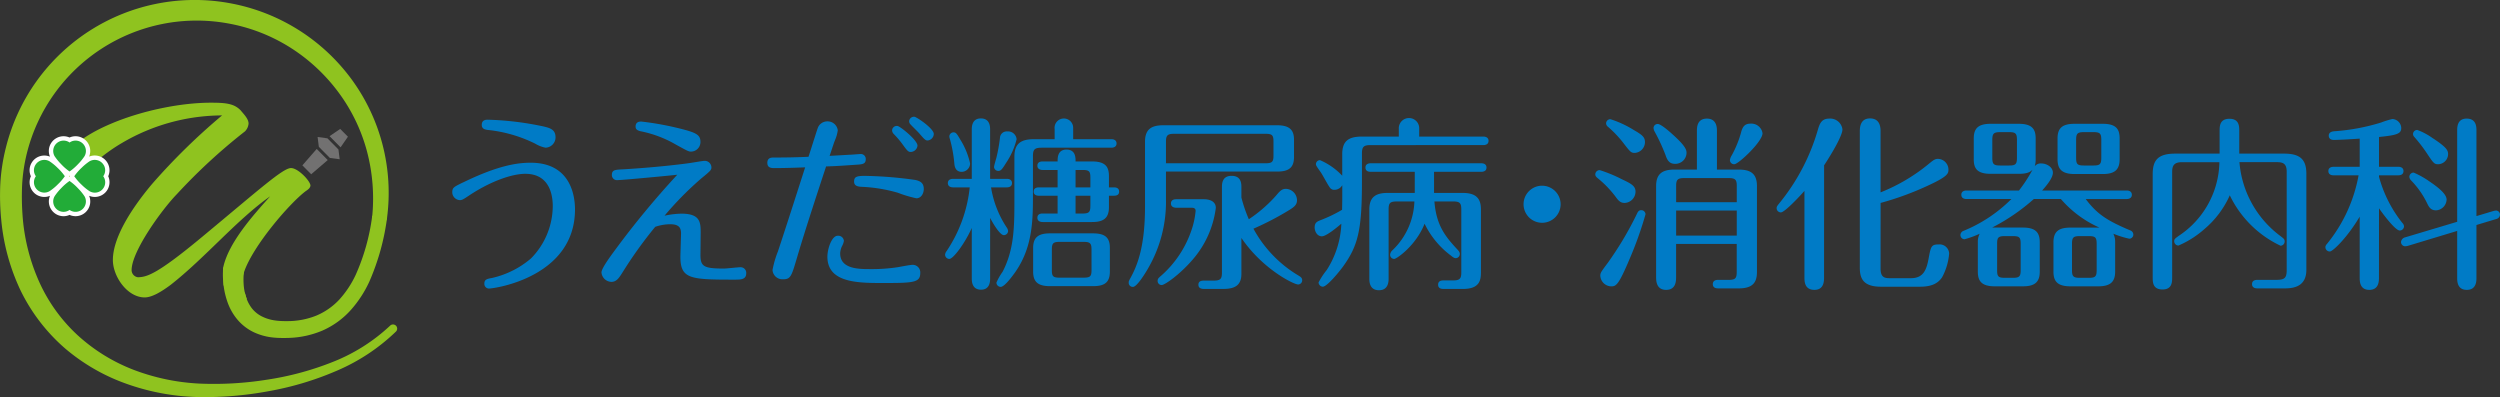 <svg xmlns="http://www.w3.org/2000/svg" xmlns:xlink="http://www.w3.org/1999/xlink" width="376" height="59.732" viewBox="0 0 376 59.732">
  <rect x="0" y="0" width="376" height="59.732" fill="#333333" stroke="none"/>
  <defs>
    <clipPath id="clip-path">
      <rect id="長方形_3262" data-name="長方形 3262" width="376" height="59.732" fill="none"/>
    </clipPath>
  </defs>
  <g id="logo" transform="translate(0 0)">
    <g id="グループ_9910" data-name="グループ 9910" transform="translate(0 0)" clip-path="url(#clip-path)">
      <path id="パス_203309" data-name="パス 203309" d="M34.263,40.062a2.494,2.494,0,0,1-.791.119,3.271,3.271,0,0,1-2.7-2.257l-.054-2.62c.806-3.75,4.521-7.867,7.063-10.7C32.781,28.115,28,33.857,22.842,37.9c-1.49,1.114-2.869,1.912-3.932,1.912-2.607,0-4.785-3.135-4.785-5.633,0-3.244,2.6-7.5,5.847-11.373A94.893,94.893,0,0,1,30.548,12.437a29.788,29.788,0,0,0-15.148,4.2c-1.381.8-6.379,4.041-6.379,6.91a2.022,2.022,0,0,0,.586,1.114c0,.16-.054.16-.211.16-1.65,0-3.3-2.177-3.3-3.878,0-5.687,13.609-10.419,22.8-10.419,2.285,0,3.455.16,4.412,1.117.531.637,1.224,1.328,1.224,2.021A1.893,1.893,0,0,1,34,14.829a85.905,85.905,0,0,0-10.259,9.459c-2.177,2.232-6.8,8.56-6.8,11.428A1.094,1.094,0,0,0,17.9,36.78c1.278-.054,2.658-.266,9.568-6.007,8.717-7.227,12.226-10.416,13.449-10.416,1.061,0,2.869,1.914,2.921,2.6,0,.32-.266.586-.688.851C40.777,25.576,35.2,32,33.835,36.043l0,.006a5.131,5.131,0,0,0-.308,1.582A2.144,2.144,0,0,0,34,39.2l0,0Z" transform="translate(2.852 4.921)" fill="#8fc31f"/>
      <path id="パス_203310" data-name="パス 203310" d="M26.046,30.333c-.007.028-.023.132-.034.205l-.028.251c-.018.17-.029.343-.037.518-.013.348-.009.7.012,1.045a7.863,7.863,0,0,0,.368,2,5.53,5.53,0,0,0,.876,1.683,4.475,4.475,0,0,0,1.418,1.174,6.2,6.2,0,0,0,1.87.618,9.171,9.171,0,0,0,1.046.112c.373.019.743.022,1.113.018a11.6,11.6,0,0,0,4.233-.823,10.036,10.036,0,0,0,3.489-2.439,14.877,14.877,0,0,0,2.445-3.7A31.408,31.408,0,0,0,45.3,22.1l2.231.329a35.243,35.243,0,0,1-2.643,9.539,17.15,17.15,0,0,1-2.79,4.3,12.451,12.451,0,0,1-4.258,3.1,14.037,14.037,0,0,1-5.111,1.115c-.43.015-.86.018-1.287.006a12.382,12.382,0,0,1-1.34-.1,8.862,8.862,0,0,1-2.695-.8,7.353,7.353,0,0,1-2.318-1.788,8.326,8.326,0,0,1-1.471-2.473,11.751,11.751,0,0,1-.663-2.677,13.427,13.427,0,0,1-.109-1.35c-.007-.226-.007-.452,0-.681l.01-.348c.007-.126.01-.22.029-.39Z" transform="translate(10.682 10.338)" fill="#8fc31f"/>
      <path id="パス_203311" data-name="パス 203311" d="M55.988,32.48a27.751,27.751,0,0,0-.854-9.935,26.211,26.211,0,0,0-4.4-8.885,26.925,26.925,0,0,0-7.312-6.653,26.218,26.218,0,0,0-9.208-3.5A26.326,26.326,0,0,0,4.058,22.984a25.6,25.6,0,0,0-.732,4.867,39.29,39.29,0,0,0,.1,4.981A29.476,29.476,0,0,0,5.9,42.4a24.706,24.706,0,0,0,5.733,7.978,26.625,26.625,0,0,0,8.45,5.238,32.225,32.225,0,0,0,9.872,2.075A50.538,50.538,0,0,0,40.194,57.1,44.488,44.488,0,0,0,50.1,54.416a27.1,27.1,0,0,0,8.586-5.448.625.625,0,0,1,.875.892,29.418,29.418,0,0,1-8.888,5.89,45.932,45.932,0,0,1-10.186,3.069,52.586,52.586,0,0,1-10.616.9A34.364,34.364,0,0,1,19.266,57.81,29.372,29.372,0,0,1,9.807,52.42a27.439,27.439,0,0,1-6.7-8.706A31.473,31.473,0,0,1,.194,33.144a37.028,37.028,0,0,1-.147-5.48,28.662,28.662,0,0,1,.842-5.475A29.255,29.255,0,0,1,34.755.515,29.236,29.236,0,0,1,52.944,12.02a28.9,28.9,0,0,1,5.271,20.718v0a1.121,1.121,0,0,1-2.227-.263" transform="translate(0 -0.001)" fill="#8fc31f"/>
      <path id="パス_203312" data-name="パス 203312" d="M35.68,15.911l-1.659-1.673-1.475-.2.185,1.477,1.66,1.673,1.474.2Z" transform="translate(15.222 6.566)" fill="#727171"/>
      <path id="パス_203313" data-name="パス 203313" d="M32.312,19.07l-1.327-1.339,2.155-2.469L34.8,16.937Z" transform="translate(14.492 7.138)" fill="#727171"/>
      <path id="パス_203314" data-name="パス 203314" d="M35.429,15.978,33.771,14.3l1.6-1.091,1.162,1.171Z" transform="translate(15.795 6.18)" fill="#727171"/>
      <path id="パス_203315" data-name="パス 203315" d="M10.126,21.6v0l-.021-.016a7.831,7.831,0,0,0-1.274-1.108A8.04,8.04,0,0,0,7.543,21.6a7.678,7.678,0,0,0-.958,1.179,1.562,1.562,0,0,0,.569,2.133,1.545,1.545,0,0,0,1.678-.079,1.56,1.56,0,0,0,2.253-2.053A7.911,7.911,0,0,0,10.126,21.6Zm3.85-3.515a1.561,1.561,0,0,0-2.133-.575,7.942,7.942,0,0,0-1.174.96h-.006l-.015.019a7.893,7.893,0,0,0-1.108,1.274,8.036,8.036,0,0,0,1.123,1.29,7.693,7.693,0,0,0,1.18.958A1.557,1.557,0,0,0,13.9,19.765,1.546,1.546,0,0,0,13.976,18.087Zm-6.437-.159v0l.019.015a7.772,7.772,0,0,0,1.274,1.11,8.04,8.04,0,0,0,1.289-1.124,7.707,7.707,0,0,0,.96-1.179,1.564,1.564,0,0,0-.569-2.133,1.545,1.545,0,0,0-1.679.079,1.543,1.543,0,0,0-1.678-.079,1.559,1.559,0,0,0-.575,2.133A7.942,7.942,0,0,0,7.539,17.929ZM7,21.059l.015-.021a7.772,7.772,0,0,0,1.11-1.274A8.1,8.1,0,0,0,7,18.476a7.678,7.678,0,0,0-1.179-.958,1.564,1.564,0,0,0-2.134.569,1.545,1.545,0,0,0,.081,1.678,1.56,1.56,0,0,0,2.053,2.253A7.988,7.988,0,0,0,7,21.059Z" transform="translate(1.627 6.74)" fill="none" stroke="#fff" stroke-linecap="round" stroke-linejoin="round" stroke-width="1.309"/>
      <path id="パス_203316" data-name="パス 203316" d="M10.126,21.6v0l-.021-.016a7.831,7.831,0,0,0-1.274-1.108A8.04,8.04,0,0,0,7.543,21.6a7.678,7.678,0,0,0-.958,1.179,1.562,1.562,0,0,0,.569,2.133,1.545,1.545,0,0,0,1.678-.079,1.56,1.56,0,0,0,2.253-2.053,7.911,7.911,0,0,0-.958-1.174m3.85-3.515a1.561,1.561,0,0,0-2.133-.575,7.942,7.942,0,0,0-1.174.96h-.006l-.015.019a7.893,7.893,0,0,0-1.108,1.274,8.036,8.036,0,0,0,1.123,1.29,7.693,7.693,0,0,0,1.18.958A1.557,1.557,0,0,0,13.9,19.765a1.546,1.546,0,0,0,.081-1.678m-6.437-.159v0l.019.015a7.772,7.772,0,0,0,1.274,1.11,8.04,8.04,0,0,0,1.289-1.124,7.707,7.707,0,0,0,.96-1.179,1.564,1.564,0,0,0-.569-2.133,1.545,1.545,0,0,0-1.679.079,1.543,1.543,0,0,0-1.678-.079,1.559,1.559,0,0,0-.575,2.133,7.942,7.942,0,0,0,.96,1.174M7,21.059l.015-.021a7.772,7.772,0,0,0,1.11-1.274A8.1,8.1,0,0,0,7,18.476a7.678,7.678,0,0,0-1.179-.958,1.564,1.564,0,0,0-2.134.569,1.545,1.545,0,0,0,.081,1.678,1.56,1.56,0,0,0,2.053,2.253A7.988,7.988,0,0,0,7,21.059Z" transform="translate(1.627 6.74)" fill="#22ac38"/>
      <path id="パス_203317" data-name="パス 203317" d="M47.993,21.691c5.381-2.62,8.251-2.954,10.148-2.954,5.825,0,6.662,4.683,6.662,7.024,0,10.148-12.042,11.9-12.963,11.9a.7.7,0,0,1-.669-.753c0-.612.39-.7,1.143-.837a13.65,13.65,0,0,0,5.855-2.927,11.268,11.268,0,0,0,3.289-7.889c0-1.839-.586-4.851-4.126-4.851-1.924,0-5.018,1.032-8.2,3.094-1.171.781-1.311.864-1.645.864a1.2,1.2,0,0,1-1.143-1.143c0-.751.223-.835,1.645-1.532M60.37,16.477a4.814,4.814,0,0,1-1.562-.613A20.835,20.835,0,0,0,51.617,13.8c-.279-.056-.837-.112-.837-.753,0-.781.669-.781.92-.781a45.536,45.536,0,0,1,7.638.864c1.673.335,2.538.53,2.538,1.813a1.557,1.557,0,0,1-1.506,1.532" transform="translate(21.677 5.737)" fill="#007bc6"/>
      <path id="パス_203318" data-name="パス 203318" d="M76.523,32.334c-.028,1.9.39,2.231,3.54,2.231.39,0,2.118-.2,2.48-.2a.842.842,0,0,1,.864.892c0,.975-.809.975-1.783.975-6.831,0-8.225-.084-8.112-3.819l.082-2.815c.028-.837.028-1.7-1.616-1.7a7.169,7.169,0,0,0-2.259.39,64.128,64.128,0,0,0-4.989,6.97c-.418.641-.809,1.309-1.59,1.309a1.542,1.542,0,0,1-1.506-1.421c0-.614,1.366-2.454,2.231-3.624a130.648,130.648,0,0,1,9.172-11.068c-.92.112-8.251.809-9,.809a.757.757,0,0,1-.837-.781c0-.781.53-.781,1.617-.837,1-.056,5.546-.335,9.9-.92.948-.138,2.147-.361,2.454-.361a1.01,1.01,0,0,1,1,.975c0,.418-.167.558-1.56,1.7a49.369,49.369,0,0,0-5.492,5.576,13.076,13.076,0,0,1,2.536-.307c2.844,0,2.9,1.309,2.9,2.871ZM75.1,16.974c-.363,0-.558-.112-2.285-1.06a17.238,17.238,0,0,0-5.325-2.006c-.418-.112-.725-.251-.725-.7,0-.753.641-.753.864-.753a44.951,44.951,0,0,1,6.048,1.115c2.175.558,2.844.892,2.844,1.923A1.439,1.439,0,0,1,75.1,16.974" transform="translate(28.827 5.826)" fill="#007bc6"/>
      <path id="パス_203319" data-name="パス 203319" d="M84.319,19.575c-1.45.056-3.263.112-4.711.112-.725,0-.976-.279-.976-.809,0-.781.669-.781.92-.781,1.811,0,3.484-.028,5.269-.112.139-.39,1.226-3.875,1.365-4.237a1.524,1.524,0,0,1,1.422-1.088A1.546,1.546,0,0,1,89.226,14a5.488,5.488,0,0,1-.392,1.422c-.277.7-.333.947-.835,2.425.474-.028,2.536-.139,2.954-.167.279,0,1.56-.112,1.729-.112a.74.74,0,0,1,.751.781c0,.586-.307.753-1.114.809-2.928.2-3.205.223-4.851.279-3.205,9.728-3.9,12.126-4.488,14.1-.725,2.454-.892,2.872-1.98,2.872a1.491,1.491,0,0,1-1.588-1.394,14.768,14.768,0,0,1,.809-2.787c.586-1.757,1.783-5.436,2.648-8.14Zm5.825,11.066a2.388,2.388,0,0,1-.251.725,2.7,2.7,0,0,0-.307,1.143c0,2.369,2.817,2.369,4.516,2.369a25.81,25.81,0,0,0,4.1-.279c.363-.056,1.868-.363,2.287-.363a1.139,1.139,0,0,1,1.143,1.227c0,1.45-1.032,1.506-5.576,1.506-3.763,0-8.391,0-8.391-3.958,0-1.171.641-3.151,1.562-3.151a.848.848,0,0,1,.919.781m3.15-9.785a59.725,59.725,0,0,1,7.584.613c.781.167,1.281.474,1.281,1.366,0,.614-.361,1.393-1.114,1.393a18.571,18.571,0,0,1-2.789-.835,23.163,23.163,0,0,0-5.463-.892c-.7-.028-1.115-.223-1.115-.781,0-.7.335-.864,1.616-.864m7.918-4.543a1.054,1.054,0,0,1-1.032.947c-.363,0-.53-.2-1.311-1.281a14.385,14.385,0,0,0-1.227-1.422.861.861,0,0,1-.25-.53.7.7,0,0,1,.835-.669c.39.056,2.984,2.119,2.984,2.956m2.453-1.757a1.021,1.021,0,0,1-.92.976c-.305,0-.446-.112-1.283-1.088-.194-.223-1.114-1.115-1.281-1.311a.707.707,0,0,1-.223-.5.727.727,0,0,1,.781-.669c.307,0,2.927,1.757,2.927,2.593" transform="translate(36.776 5.595)" fill="#007bc6"/>
      <path id="パス_203320" data-name="パス 203320" d="M103.619,36.194c0,.39,0,1.7-1.365,1.7-1.339,0-1.394-1.2-1.394-1.7V28.61c-.976,2.2-2.761,4.657-3.374,4.657a.648.648,0,0,1-.64-.641.99.99,0,0,1,.223-.53,21.093,21.093,0,0,0,3.484-9.59h-2.51c-.25,0-.781-.084-.781-.641,0-.586.559-.641.781-.641h2.817V13.836c0-.39,0-1.7,1.366-1.7,1.393,0,1.393,1.283,1.393,1.7v7.387h2.51c.222,0,.779.056.779.641s-.558.641-.779.641h-2.37a15.3,15.3,0,0,0,2.4,6.1,1.243,1.243,0,0,1,.167.446.648.648,0,0,1-.64.641c-.586,0-1.617-1.727-2.064-2.592Zm-4.488-20.88a11.416,11.416,0,0,1,1.478,3.6,1.287,1.287,0,0,1-1.255,1.255c-.725,0-1.06-.474-1.115-1.255a20.67,20.67,0,0,0-.668-3.68,1.444,1.444,0,0,1-.085-.363.63.63,0,0,1,.669-.641c.335,0,.53.307.976,1.088m8.475-.056a11.187,11.187,0,0,1-1.588,3.568c-.559.892-.753,1.2-1.171,1.2a.641.641,0,0,1-.641-.586c0-.167.307-1.227.363-1.422a24.488,24.488,0,0,0,.53-2.954,1.011,1.011,0,0,1,1.086-.976,1.306,1.306,0,0,1,1.422,1.171m5.715,0V13.725a1.4,1.4,0,1,1,2.787-.112v1.645h5.743c.223,0,.781.056.781.641s-.558.64-.781.64H111.369c-1.114,0-1.309.307-1.309,1.311v5.6c0,4.1,0,8.475-3.151,12.461-.361.474-1.226,1.56-1.7,1.56a.648.648,0,0,1-.641-.64,8.575,8.575,0,0,1,.92-1.617c1.7-3.261,1.783-6.552,1.783-10.538V17.906c0-1.951.92-2.648,2.956-2.648Zm8.306,19.9c0,1.673-.835,2.2-2.536,2.2h-6.467c-1.9,0-2.536-.724-2.536-2.2v-3.54c0-1.645.835-2.2,2.536-2.2h6.467c1.924,0,2.536.725,2.536,2.2Zm-7.86-11.4h-2.815c-.252,0-.781-.056-.781-.613,0-.614.556-.641.781-.641h2.815v-2.62h-2.259c-.251,0-.781-.084-.781-.641,0-.586.53-.641.781-.641h2.259c0-.558,0-1.785,1.337-1.785,1.366,0,1.366,1.2,1.366,1.785h2.482c1.978,0,2.536.781,2.536,2.2v1.7h.751c.223,0,.781.028.781.641,0,.586-.558.613-.781.613h-.751v1.727c0,1.617-.781,2.231-2.536,2.231h-7.444c-.251,0-.781-.084-.781-.641,0-.586.53-.641.781-.641h2.259Zm5.1,8.112c0-.948-.2-1.171-1.17-1.171h-3.653c-.947,0-1.142.223-1.142,1.171v3.066c0,.92.167,1.143,1.142,1.143H117.7c1,0,1.17-.223,1.17-1.143Zm-2.4-9.367H118.7v-1.45c0-.948-.167-1.17-1.17-1.17h-1.06Zm0,3.931h1.06c1,0,1.17-.251,1.17-1.171v-1.5h-2.229Z" transform="translate(45.295 5.675)" fill="#007bc6"/>
      <path id="パス_203321" data-name="パス 203321" d="M121.266,23.877a19.925,19.925,0,0,1-2.593,10.314c-.528.948-1.783,2.954-2.369,2.954a.607.607,0,0,1-.641-.612c0-.2,0-.251.251-.7.892-1.645,2.2-4.4,2.2-10.705V15.319c0-1.9.975-2.482,2.759-2.482h17.116c2.062,0,2.536.892,2.536,2.2V17.6c0,1.617-.781,2.2-2.536,2.2H121.266Zm1.56,1.365c-.277,0-.809-.084-.809-.64,0-.614.586-.641.809-.641h4.127c.835,0,1.811.279,1.811,1.309a14.653,14.653,0,0,1-3.512,7.807c-1.9,2.2-4.154,3.79-4.628,3.79a.607.607,0,0,1-.613-.64c0-.279.139-.418.39-.641a15.863,15.863,0,0,0,4.739-7.08,12.391,12.391,0,0,0,.586-2.789c0-.474-.418-.474-.613-.474Zm-1.56-6.69h15c1,0,1.171-.251,1.171-1.171v-2.09c0-.92-.167-1.171-1.171-1.171h-13.8c-1,0-1.2.279-1.2,1.2Zm11.345,16.642c0,1.813-1.115,2.257-2.731,2.257h-2.872c-.223,0-.863,0-.863-.64,0-.613.612-.613.863-.613h1.422c1.114,0,1.255-.307,1.255-1.283V22.2c0-.53,0-1.757,1.449-1.757,1.478,0,1.478,1.2,1.478,1.757V23.71a22.256,22.256,0,0,0,1.115,3.261,20.822,20.822,0,0,0,4.181-3.652c.612-.753.92-.92,1.421-.92a1.739,1.739,0,0,1,1.645,1.729c0,.668-.446,1-1.06,1.393a43.54,43.54,0,0,1-5.492,2.872,18.448,18.448,0,0,0,6.831,7.08c.251.167.5.307.5.669a.622.622,0,0,1-.613.641c-.641,0-5.325-2.287-8.53-7Z" transform="translate(54.095 6.003)" fill="#007bc6"/>
      <path id="パス_203322" data-name="パス 203322" d="M147.374,14.884V13.741a1.536,1.536,0,1,1,3.066-.028v1.171h9.646c.251,0,.782.084.782.641,0,.586-.559.641-.782.641H143.109c-1.086,0-1.28.307-1.28,1.309v4.183c0,7.3-.587,9.616-2.818,12.738-.668.92-2.453,3.067-3.066,3.067a.668.668,0,0,1-.641-.641,11.271,11.271,0,0,1,1.227-1.868,13.856,13.856,0,0,0,2.2-6.969c-.809.7-2.313,1.9-2.927,1.9-.753,0-1.088-.809-1.088-1.311,0-.53.139-.837.81-1.088a21.648,21.648,0,0,0,3.316-1.59c.028-1.281.028-1.421.028-2.006v-1.7a1.349,1.349,0,0,1-1.142.7.763.763,0,0,1-.7-.307c-.335-.418-1.115-1.951-1.422-2.369-.558-.781-.7-1-.7-1.171a.619.619,0,0,1,.615-.613,9.925,9.925,0,0,1,3.343,2.342V17.532c0-2.006.976-2.648,2.957-2.648Zm5.3,8.475h4.292c1.952,0,2.759.753,2.759,2.482v9.365c0,1.088-.054,2.593-2.676,2.593h-2.927c-.223,0-.837,0-.837-.641s.613-.641.837-.641h1.449c1,0,1.2-.307,1.2-1.2V25.841c0-.92-.2-1.2-1.2-1.2h-2.843c.279,3.624,1.673,5.3,3.4,7.164.335.363.418.5.418.725a.624.624,0,0,1-.613.641c-.2,0-.39-.112-.724-.39a12.993,12.993,0,0,1-3.96-4.795c-1.253,3.233-4.18,5.3-4.572,5.3a.626.626,0,0,1-.613-.641,1.061,1.061,0,0,1,.39-.7,10.611,10.611,0,0,0,3.264-7.3h-2.679c-1,0-1.2.251-1.2,1.2V36.21c0,.418,0,1.783-1.449,1.783s-1.45-1.337-1.45-1.783V25.841c0-1.924,1.032-2.482,2.761-2.482h4.07V20.181h-6.635c-.2,0-.779-.028-.779-.641,0-.586.556-.641.779-.641h16.642c.279,0,.782.084.782.641,0,.614-.587.641-.782.641h-7.107Z" transform="translate(63.008 5.657)" fill="#007bc6"/>
      <path id="パス_203323" data-name="パス 203323" d="M161.7,21.817a2.788,2.788,0,1,1-2.787-2.787,2.8,2.8,0,0,1,2.787,2.787" transform="translate(73.019 8.9)" fill="#007bc6"/>
      <path id="パス_203324" data-name="パス 203324" d="M167.406,21.242c1.394.668,2.119,1,2.119,1.895a1.711,1.711,0,0,1-1.617,1.7c-.613,0-.892-.251-1.393-.948a15.848,15.848,0,0,0-2.733-2.817c-.251-.222-.307-.361-.307-.528a.655.655,0,0,1,.669-.641,20.685,20.685,0,0,1,3.261,1.339m3.625,5.3a54.689,54.689,0,0,1-2.37,6.663c-1.7,4.042-2.064,4.181-2.815,4.181a1.691,1.691,0,0,1-1.617-1.59c0-.446.112-.586,1.17-2.006a50.255,50.255,0,0,0,4.349-7.333c.139-.307.279-.53.643-.53a.643.643,0,0,1,.641.613m-1.84-12.712c1.365.781,1.755,1.115,1.755,1.868a1.638,1.638,0,0,1-1.5,1.616c-.614,0-.669-.084-1.868-1.644a17.029,17.029,0,0,0-2.2-2.287.667.667,0,0,1-.279-.5.648.648,0,0,1,.641-.64,15.47,15.47,0,0,1,3.456,1.588m5.993.781c1.98,1.785,2.008,2.313,2.008,2.759a1.687,1.687,0,0,1-1.7,1.59c-.807,0-1.171-.418-1.477-1.366a28.5,28.5,0,0,0-1.617-3.484,1.254,1.254,0,0,1-.167-.53.608.608,0,0,1,.641-.613c.474,0,1.84,1.2,2.313,1.645m3.568,5.213v-5.8c0-.5,0-1.868,1.506-1.868s1.506,1.422,1.506,1.868v5.8h3.289c1.755,0,2.731.586,2.731,2.48V35.208c0,1.506-.556,2.482-2.731,2.482H181.93c-.251,0-.781-.056-.781-.641,0-.558.5-.641.781-.641h1.644c1,0,1.171-.279,1.171-1.2V31h-9.116v4.934c0,.613,0,1.98-1.5,1.98s-1.506-1.394-1.506-1.98V22.3c0-1.727.809-2.48,2.759-2.48Zm-3.122,4.907h9.116V22.3c0-.864-.139-1.2-1.171-1.2h-6.746c-1.032,0-1.2.307-1.2,1.2Zm9.116,1.253h-9.116v3.763h9.116Zm3.875-11.624c0,1.255-3.624,4.656-4.237,4.656a.632.632,0,0,1-.669-.613,1.712,1.712,0,0,1,.279-.725,15.848,15.848,0,0,0,1.45-3.624c.251-.837.64-1.143,1.393-1.143a1.7,1.7,0,0,1,1.785,1.45" transform="translate(76.457 5.683)" fill="#007bc6"/>
      <path id="パス_203325" data-name="パス 203325" d="M189.191,36.026c0,.556,0,1.895-1.45,1.895-1.5,0-1.5-1.309-1.5-1.895V23.036c-.7.809-2.984,3.233-3.54,3.233a.631.631,0,0,1-.641-.641c0-.2.056-.307.418-.753a31.075,31.075,0,0,0,5.8-11.094c.251-.837.53-1.617,1.673-1.617a1.856,1.856,0,0,1,2.006,1.617c0,.92-1.532,3.54-2.759,5.408Zm8.5-1.283c0,1.394.725,1.422,1.45,1.422h3.122c1.9,0,2.341-1.311,2.648-2.928.335-1.811.39-2.146,1.478-2.146a1.44,1.44,0,0,1,1.617,1.366,9.109,9.109,0,0,1-1.06,3.568c-.669,1-1.7,1.421-3.345,1.421h-5.855c-2.676,0-3.178-1.253-3.178-2.871V14.115c0-.5,0-1.98,1.534-1.98,1.588,0,1.588,1.478,1.588,1.98v9.144a27.23,27.23,0,0,0,7.388-4.4c.528-.418.779-.641,1.253-.641A1.627,1.627,0,0,1,207.9,19.83c0,.584-.056,1.03-3.235,2.48a44.72,44.72,0,0,1-6.969,2.536Z" transform="translate(85.147 5.675)" fill="#007bc6"/>
      <path id="パス_203326" data-name="パス 203326" d="M225.894,22.721c.279,0,.781.084.781.641s-.53.641-.781.641h-6.161c1.673,2.2,3.1,3.205,6.691,4.711a.685.685,0,0,1,.474.641.62.62,0,0,1-.613.613,14.349,14.349,0,0,1-2.4-.753,2.644,2.644,0,0,1,.277,1.281V34.93c0,1.478-.669,2.2-2.536,2.2H217.42c-1.98,0-2.536-.809-2.536-2.2V30.5c0-1.644.837-2.2,2.536-2.2H221.8A16.513,16.513,0,0,1,216,24h-4.07a29.774,29.774,0,0,1-6.272,4.293h4.628c1.895,0,2.536.725,2.536,2.2V34.93c0,1.59-.781,2.2-2.536,2.2h-4.237c-2.064,0-2.538-.892-2.538-2.2V30.5a2.635,2.635,0,0,1,.279-1.281,13.891,13.891,0,0,1-2.285.835.644.644,0,0,1-.613-.64.706.706,0,0,1,.5-.641A21.78,21.78,0,0,0,208.555,24h-6.746c-.223,0-.781-.056-.781-.641s.558-.641.781-.641H209.7a22.14,22.14,0,0,0,2.034-3.122c-.307.279-.669.613-2.062.613h-4.237c-2.091,0-2.538-.864-2.538-2.2V14.888c0-1.506.669-2.2,2.538-2.2h4.237c1.978,0,2.536.779,2.536,2.2v3.122a3.476,3.476,0,0,1-.139,1.06,1.139,1.139,0,0,1,1-.418c.781,0,1.729.53,1.729,1.394,0,.892-1.227,2.229-1.617,2.676Zm-16.5-7.61c0-.948-.2-1.171-1.143-1.171h-1.421c-.948,0-1.143.251-1.143,1.171v2.676c0,.948.2,1.171,1.143,1.171h1.421c.948,0,1.143-.223,1.143-1.171Zm.558,15.61c0-.948-.2-1.142-1.143-1.142h-1.253c-.978,0-1.145.222-1.145,1.142v3.986c0,.92.167,1.143,1.145,1.143h1.253c.948,0,1.143-.223,1.143-1.143Zm14.885-12.712c0,1.506-.669,2.231-2.508,2.231h-4.293c-2.036,0-2.538-.892-2.538-2.231V14.888c0-1.506.669-2.2,2.538-2.2h4.293c2.062,0,2.508.891,2.508,2.2Zm-3.456,12.712c0-.92-.2-1.142-1.143-1.142h-1.421c-.948,0-1.143.222-1.143,1.142v3.986c0,.92.2,1.143,1.143,1.143h1.421c.948,0,1.143-.223,1.143-1.143Zm.7-15.61c0-.948-.2-1.171-1.143-1.171h-1.5c-.976,0-1.143.251-1.143,1.171v2.676c0,.948.167,1.171,1.143,1.171h1.5c.948,0,1.143-.223,1.143-1.171Z" transform="translate(93.956 5.933)" fill="#007bc6"/>
      <path id="パス_203327" data-name="パス 203327" d="M225,18.7c-1.255,0-1.478.586-1.478,1.478V36.007c0,.7,0,1.839-1.45,1.839-1.477,0-1.477-1.114-1.477-1.839v-15.5c0-1.978.668-3.094,3.373-3.094h6.69v-3.4c0-.7,0-1.84,1.478-1.84s1.478,1.143,1.478,1.84v3.4h6.746c2.425,0,3.346.892,3.346,3.04V34.892c0,2.091-1.311,2.789-3.179,2.789H236.4c-.223,0-.864,0-.864-.641s.641-.641.864-.641h2.815c1.311,0,1.534-.363,1.534-1.534V20.174c0-1.171-.446-1.478-1.449-1.478h-5.659a15.375,15.375,0,0,0,6.1,11.066c.586.446.7.53.7.864a.642.642,0,0,1-.613.641,16.055,16.055,0,0,1-7.638-7.582,14.264,14.264,0,0,1-3.847,5.1,14.34,14.34,0,0,1-3.875,2.453.649.649,0,0,1-.641-.641c0-.335.139-.418.669-.809A13.58,13.58,0,0,0,230.627,18.7Z" transform="translate(103.171 5.692)" fill="#007bc6"/>
      <path id="パス_203328" data-name="パス 203328" d="M246.347,36.044c0,.53,0,1.868-1.45,1.868s-1.449-1.311-1.449-1.868V26.9c-1.841,3.122-4.042,5.241-4.488,5.241a.655.655,0,0,1-.669-.641c0-.223.112-.363.307-.586a22.725,22.725,0,0,0,4.683-10.23h-3.763c-.279,0-.781-.084-.781-.641s.53-.641.781-.641h3.931V15.164c-1.45.112-3.512.2-3.9.2-.363,0-.753-.167-.753-.641,0-.558.53-.641.863-.669a30.8,30.8,0,0,0,7-1.309,13.315,13.315,0,0,1,1.7-.53,1.4,1.4,0,0,1,1.339,1.339c0,.863-.586,1.086-3.345,1.365V19.4h2.9c.279,0,.781.084.781.641,0,.586-.53.641-.781.641h-2.9v.223a19.185,19.185,0,0,0,3.512,6.941.79.79,0,0,1,.251.5.649.649,0,0,1-.641.641c-.7,0-2.648-2.649-3.122-3.345Zm14.662.028c0,.5,0,1.84-1.449,1.84s-1.45-1.311-1.45-1.84V29.047L250.668,31.3a2.153,2.153,0,0,1-.418.056.641.641,0,0,1-.586-.641.811.811,0,0,1,.613-.7l7.833-2.341V13.965c0-.5,0-1.811,1.422-1.811,1.477,0,1.477,1.281,1.477,1.811V26.816l2.593-.779a2.073,2.073,0,0,1,.39-.057.61.61,0,0,1,.558.614.714.714,0,0,1-.586.669l-2.956.892Zm-6.941-14.383c.92.64,2.453,1.727,2.453,2.648a1.688,1.688,0,0,1-1.588,1.616c-.7,0-1.032-.389-1.311-1a13.194,13.194,0,0,0-2.48-3.54.83.83,0,0,1-.223-.5.648.648,0,0,1,.641-.641,12.723,12.723,0,0,1,2.508,1.422m.39-6.58c2.09,1.366,2.285,1.84,2.285,2.369a1.535,1.535,0,0,1-1.477,1.534c-.586,0-.7-.112-1.729-1.672a22.616,22.616,0,0,0-1.867-2.426.657.657,0,0,1-.2-.418.631.631,0,0,1,.64-.641,9.684,9.684,0,0,1,2.342,1.255" transform="translate(111.449 5.684)" fill="#007bc6"/>
    </g>
  </g>
</svg>
